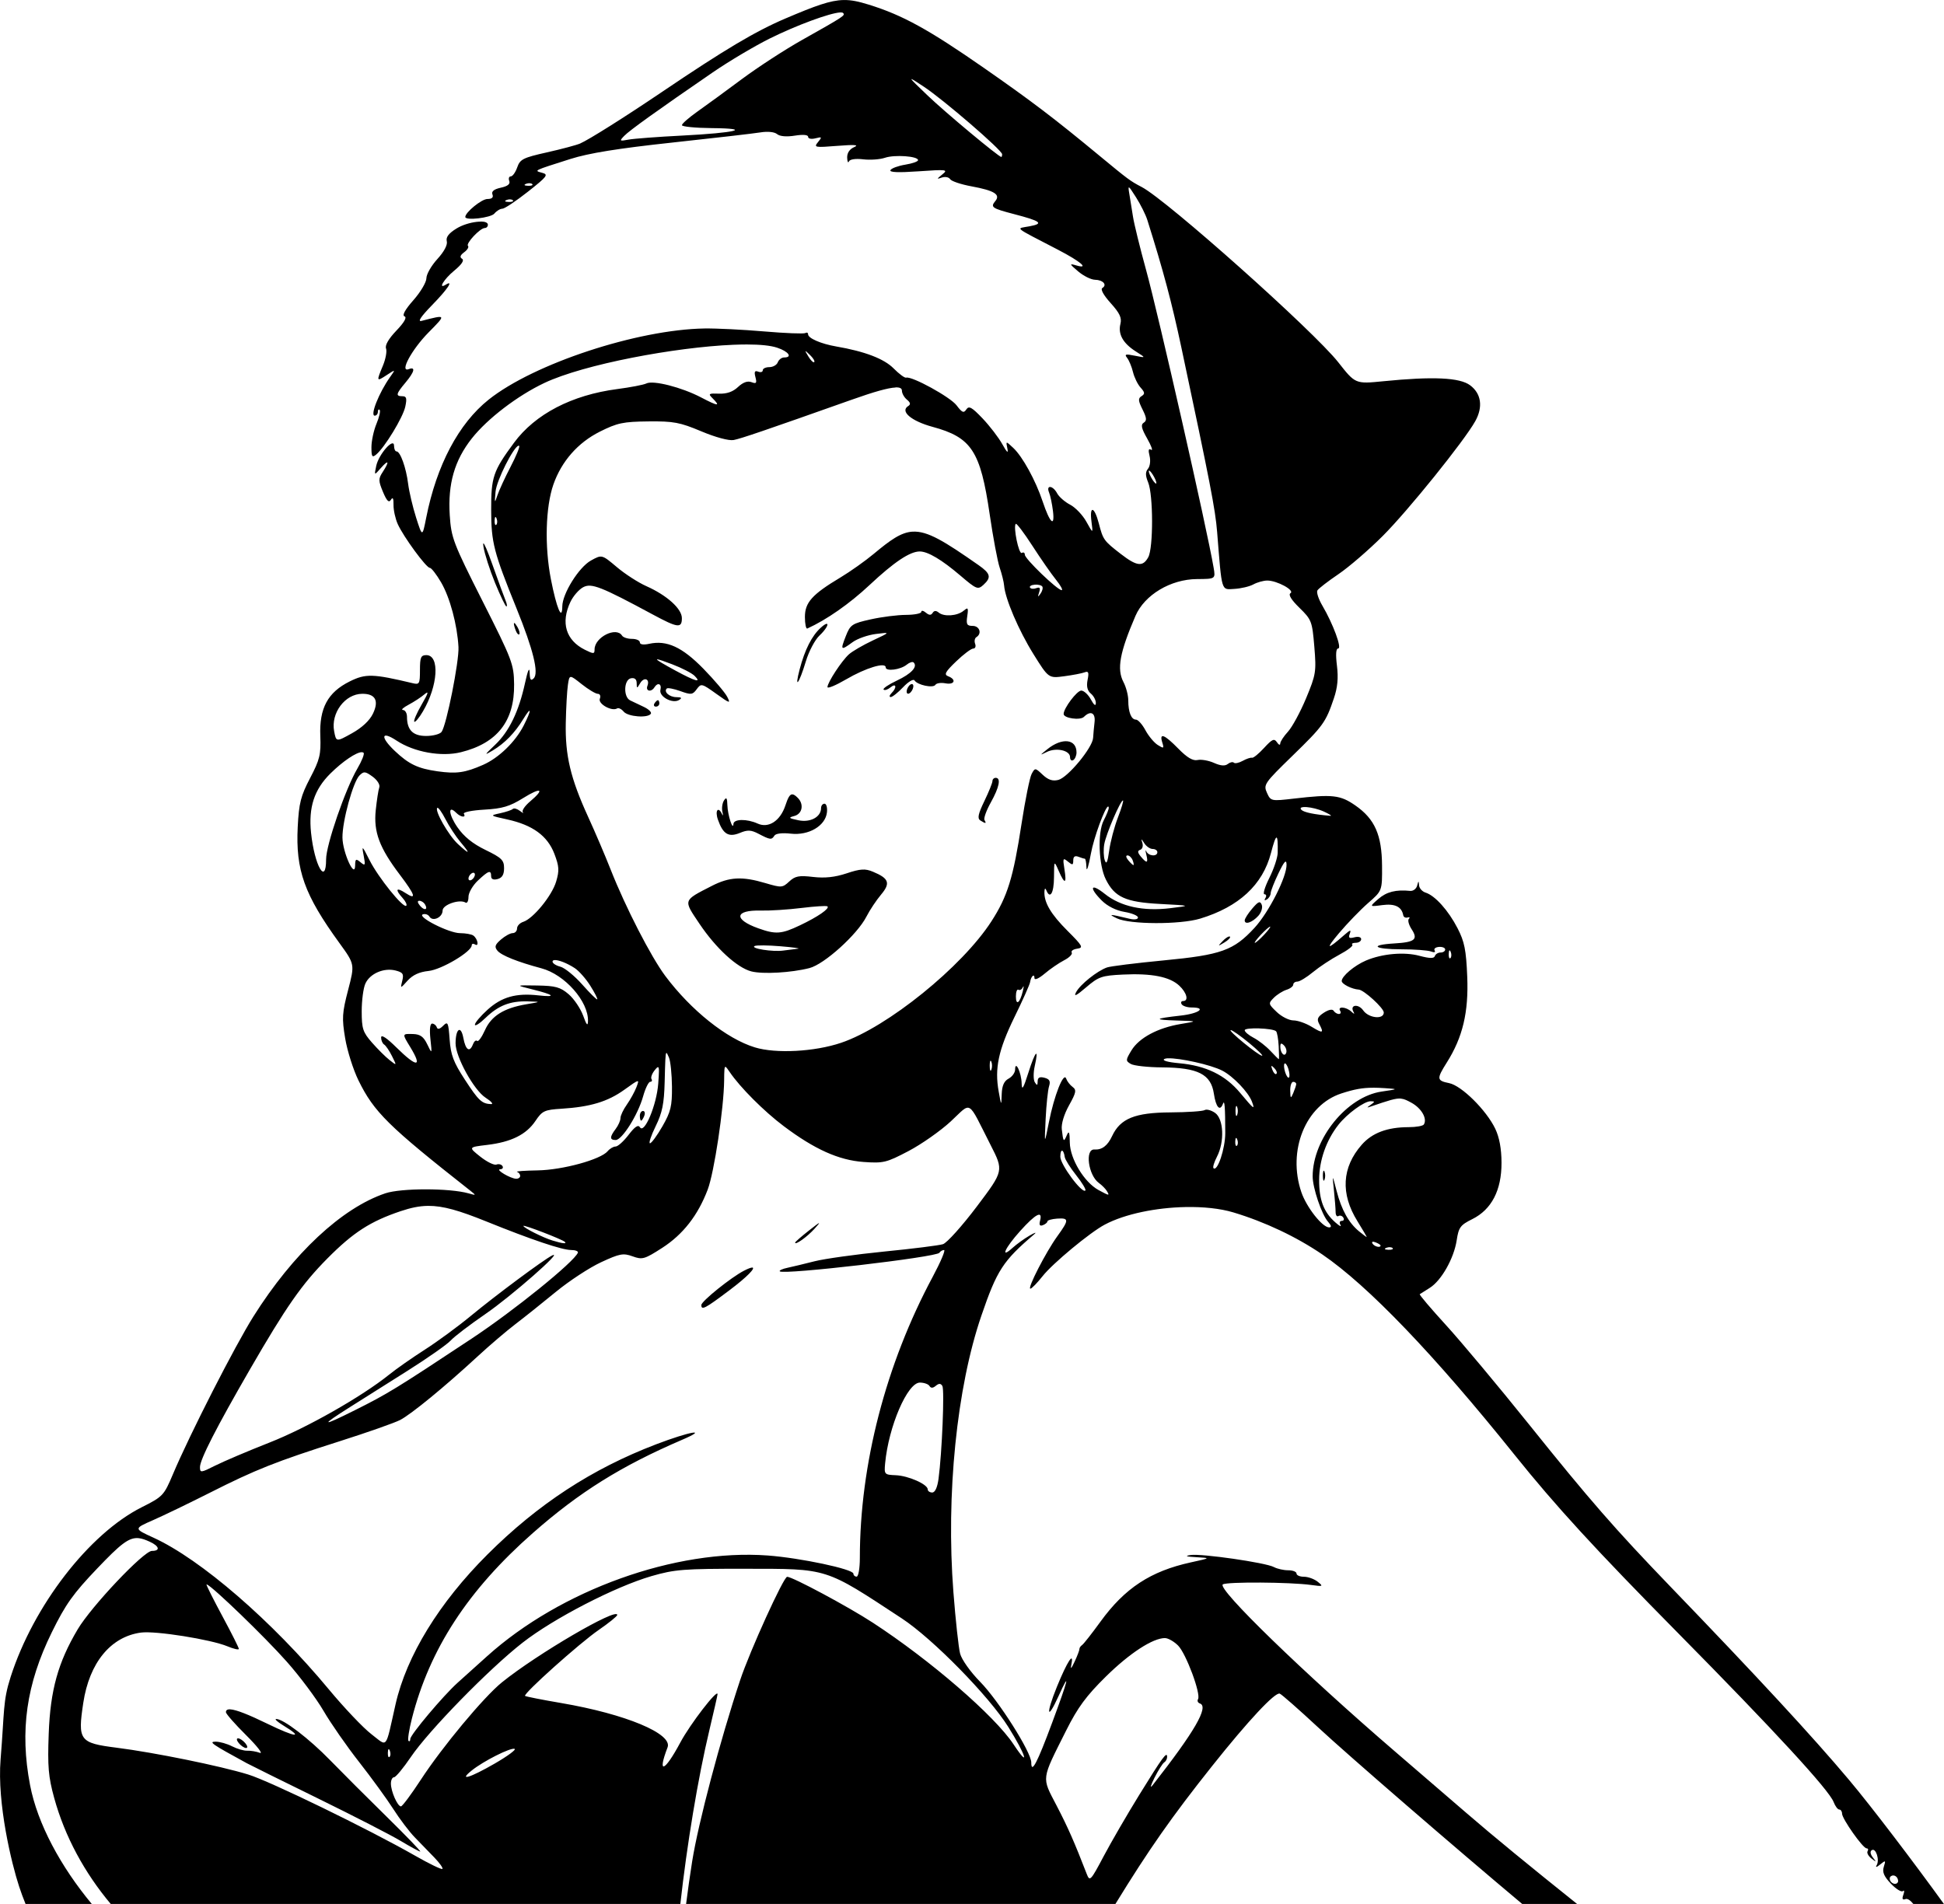 <?xml version="1.0" encoding="UTF-8" standalone="no"?>
<!-- Created with Inkscape (http://www.inkscape.org/) -->

<svg
   width="51.385mm"
   height="50.336mm"
   viewBox="0 0 51.385 50.336"
   version="1.1"
   id="svg21442"
   xml:space="preserve"
   inkscape:version="1.2 (dc2aedaf03, 2022-05-15)"
   sodipodi:docname="Christmas pin-up.svg"
   xmlns:inkscape="http://www.inkscape.org/namespaces/inkscape"
   xmlns:sodipodi="http://sodipodi.sourceforge.net/DTD/sodipodi-0.dtd"
   xmlns="http://www.w3.org/2000/svg"
   xmlns:svg="http://www.w3.org/2000/svg"
   xmlns:rdf="http://www.w3.org/1999/02/22-rdf-syntax-ns#"
   xmlns:cc="http://creativecommons.org/ns#"
   xmlns:dc="http://purl.org/dc/elements/1.1/"><title
     id="title21492">Christmas pin-up</title><sodipodi:namedview
     id="namedview21444"
     pagecolor="#ffffff"
     bordercolor="#666666"
     borderopacity="1.0"
     inkscape:showpageshadow="2"
     inkscape:pageopacity="0.0"
     inkscape:pagecheckerboard="0"
     inkscape:deskcolor="#d1d1d1"
     inkscape:document-units="mm"
     showgrid="false"
     inkscape:zoom="0.68336605"
     inkscape:cx="250.23192"
     inkscape:cy="520.219"
     inkscape:window-width="1920"
     inkscape:window-height="991"
     inkscape:window-x="-9"
     inkscape:window-y="-9"
     inkscape:window-maximized="1"
     inkscape:current-layer="layer1" /><defs
     id="defs21439" /><g
     inkscape:label="Lager 1"
     inkscape:groupmode="layer"
     id="layer1"
     transform="translate(18.078,24.329)"><path
       id="path21474"
       style="fill:#000000;stroke-width:0.085"
       d="m 4.217,-24.328 c -0.349,0.007 -0.739,0.149 -1.534,0.488 -0.795,0.339 -1.599,0.817 -3.268,1.945 -0.987,0.667 -1.923,1.257 -2.161,1.361 -0.094,0.041 -0.487,0.146 -0.874,0.233 -0.631,0.141 -0.712,0.182 -0.786,0.396 -0.046,0.131 -0.122,0.239 -0.17,0.239 -0.048,0 -0.066,0.054 -0.041,0.12 0.031,0.082 -0.04,0.139 -0.222,0.179 -0.182,0.04 -0.254,0.098 -0.222,0.179 0.031,0.08 -0.015,0.12 -0.134,0.12 -0.151,0 -0.584,0.352 -0.584,0.475 0,0.102 0.675,0.023 0.769,-0.09 0.059,-0.071 0.153,-0.128 0.211,-0.128 0.057,0 0.361,-0.202 0.674,-0.449 0.515,-0.406 0.551,-0.454 0.377,-0.501 -0.223,-0.06 -0.242,-0.051 0.747,-0.365 0.489,-0.155 1.257,-0.279 2.693,-0.434 1.105,-0.119 2.154,-0.24 2.331,-0.269 0.192,-0.031 0.369,-0.013 0.439,0.045 0.073,0.061 0.25,0.076 0.469,0.041 0.221,-0.035 0.352,-0.023 0.352,0.032 0,0.049 0.085,0.066 0.192,0.039 0.175,-0.045 0.181,-0.036 0.069,0.1 -0.116,0.141 -0.086,0.147 0.513,0.099 0.453,-0.036 0.581,-0.027 0.444,0.033 -0.123,0.054 -0.19,0.155 -0.186,0.279 0.004,0.107 0.025,0.152 0.046,0.1 0.024,-0.057 0.174,-0.08 0.379,-0.056 0.187,0.022 0.445,0.003 0.574,-0.041 0.255,-0.087 0.875,-0.043 0.875,0.063 0,0.036 -0.152,0.089 -0.337,0.119 -0.185,0.03 -0.362,0.094 -0.392,0.143 -0.037,0.061 0.199,0.071 0.743,0.033 0.744,-0.052 0.787,-0.047 0.627,0.082 -0.153,0.124 -0.154,0.132 -0.013,0.083 0.087,-0.03 0.185,-0.011 0.219,0.042 0.033,0.054 0.289,0.14 0.569,0.191 0.601,0.111 0.77,0.216 0.625,0.39 -0.133,0.16 -0.088,0.191 0.494,0.343 0.714,0.186 0.797,0.251 0.414,0.322 -0.367,0.069 -0.462,-0.01 0.749,0.62 0.603,0.313 0.841,0.519 0.481,0.414 -0.186,-0.054 -0.182,-0.041 0.053,0.159 0.141,0.12 0.341,0.219 0.444,0.221 0.213,0.004 0.33,0.135 0.195,0.218 -0.055,0.034 0.033,0.192 0.22,0.399 0.239,0.265 0.298,0.39 0.258,0.55 -0.068,0.27 0.068,0.513 0.406,0.728 0.272,0.173 0.273,0.173 -0.025,0.113 -0.246,-0.05 -0.281,-0.04 -0.204,0.058 0.051,0.065 0.121,0.233 0.155,0.374 0.034,0.141 0.124,0.326 0.201,0.411 0.114,0.126 0.119,0.168 0.025,0.226 -0.094,0.058 -0.09,0.121 0.026,0.352 0.111,0.222 0.118,0.296 0.032,0.35 -0.083,0.053 -0.062,0.15 0.093,0.422 0.11,0.195 0.157,0.327 0.103,0.294 -0.068,-0.042 -0.081,0.007 -0.042,0.162 0.031,0.124 0.013,0.273 -0.041,0.339 -0.072,0.087 -0.071,0.179 0.004,0.362 0.136,0.331 0.138,1.732 0.003,1.977 -0.143,0.261 -0.302,0.242 -0.725,-0.085 -0.453,-0.351 -0.469,-0.374 -0.583,-0.812 -0.117,-0.449 -0.25,-0.478 -0.193,-0.043 0.042,0.321 0.042,0.321 -0.135,0.002 -0.097,-0.175 -0.29,-0.378 -0.429,-0.45 -0.139,-0.072 -0.294,-0.207 -0.344,-0.301 -0.113,-0.211 -0.299,-0.229 -0.213,-0.021 0.034,0.082 0.08,0.304 0.103,0.492 0.053,0.443 -0.081,0.317 -0.273,-0.256 -0.186,-0.558 -0.53,-1.184 -0.777,-1.416 -0.197,-0.185 -0.197,-0.185 -0.155,0.017 0.029,0.141 -0.012,0.105 -0.134,-0.115 -0.097,-0.175 -0.332,-0.481 -0.522,-0.681 -0.283,-0.297 -0.361,-0.341 -0.429,-0.238 -0.068,0.104 -0.112,0.086 -0.258,-0.108 -0.165,-0.219 -1.182,-0.778 -1.334,-0.732 -0.038,0.011 -0.186,-0.098 -0.329,-0.243 -0.252,-0.256 -0.76,-0.451 -1.522,-0.582 -0.399,-0.069 -0.74,-0.217 -0.74,-0.321 0,-0.042 -0.032,-0.057 -0.072,-0.033 -0.039,0.024 -0.53,0.005 -1.09,-0.043 -0.56,-0.048 -1.269,-0.083 -1.574,-0.078 -1.777,0.028 -4.515,0.931 -5.707,1.881 -0.793,0.632 -1.376,1.733 -1.651,3.122 -0.102,0.513 -0.102,0.513 -0.266,0 -0.09,-0.282 -0.185,-0.686 -0.212,-0.898 -0.053,-0.426 -0.207,-0.855 -0.307,-0.855 -0.036,0 -0.065,-0.066 -0.065,-0.148 0,-0.236 -0.406,0.222 -0.471,0.532 -0.054,0.256 -0.054,0.256 0.123,0.055 0.207,-0.236 0.233,-0.177 0.048,0.106 -0.116,0.177 -0.115,0.232 0.007,0.525 0.101,0.241 0.156,0.296 0.21,0.209 0.05,-0.081 0.072,-0.039 0.069,0.135 -0.002,0.139 0.049,0.369 0.113,0.51 0.153,0.337 0.752,1.154 0.846,1.154 0.041,0 0.175,0.172 0.298,0.383 0.234,0.399 0.428,1.123 0.46,1.711 0.02,0.375 -0.318,2.073 -0.447,2.244 -0.044,0.059 -0.228,0.107 -0.409,0.107 -0.348,0 -0.505,-0.158 -0.505,-0.507 0,-0.097 -0.048,-0.178 -0.107,-0.18 -0.059,-0.002 0.009,-0.064 0.15,-0.139 0.141,-0.075 0.33,-0.198 0.419,-0.275 0.123,-0.104 0.104,-0.037 -0.074,0.271 -0.131,0.225 -0.218,0.429 -0.195,0.453 0.023,0.023 0.126,-0.098 0.227,-0.27 0.402,-0.681 0.451,-1.49 0.092,-1.49 -0.144,0 -0.169,0.058 -0.169,0.394 0,0.365 -0.014,0.391 -0.192,0.348 -1.052,-0.251 -1.243,-0.256 -1.664,-0.047 -0.581,0.288 -0.807,0.707 -0.778,1.443 0.019,0.489 -0.013,0.622 -0.269,1.111 -0.248,0.475 -0.296,0.663 -0.328,1.291 -0.058,1.144 0.175,1.795 1.103,3.073 0.406,0.56 0.406,0.56 0.229,1.24 -0.158,0.604 -0.167,0.747 -0.078,1.278 0.055,0.329 0.213,0.829 0.351,1.111 0.411,0.838 0.787,1.209 2.952,2.913 0.166,0.131 0.165,0.133 -0.043,0.074 -0.498,-0.141 -1.783,-0.141 -2.198,-0.001 -1.151,0.388 -2.438,1.59 -3.487,3.256 -0.49,0.779 -1.679,3.108 -2.128,4.171 -0.238,0.563 -0.264,0.591 -0.825,0.873 -1.393,0.701 -2.86,2.601 -3.465,4.487 -0.208,0.648 -0.16,0.888 -0.265,2.177 -0.096,1.173 0.294,2.768 0.489,3.36 0.051,0.154 0.108,0.31 0.172,0.467 h 1.752 c -0.821,-0.986 -1.439,-2.125 -1.634,-3.146 -0.275,-1.435 -0.099,-2.671 0.576,-4.042 0.363,-0.739 0.563,-1.019 1.203,-1.689 0.6,-0.628 0.828,-0.824 1.092,-0.797 0.088,0.009 0.181,0.043 0.292,0.094 0.256,0.117 0.286,0.243 0.057,0.243 -0.214,0 -1.599,1.464 -1.961,2.073 -0.519,0.873 -0.724,1.61 -0.766,2.762 -0.032,0.866 -0.009,1.136 0.144,1.693 0.281,1.024 0.805,1.984 1.499,2.81 h 15.052 c 0.174,-1.561 0.463,-3.324 0.773,-4.621 0.116,-0.486 0.211,-0.904 0.211,-0.93 0,-0.149 -0.724,0.791 -0.983,1.276 -0.417,0.782 -0.618,0.859 -0.338,0.13 0.138,-0.36 -1.111,-0.881 -2.81,-1.171 -0.51,-0.087 -0.94,-0.172 -0.957,-0.189 -0.055,-0.055 1.441,-1.395 1.945,-1.742 0.27,-0.186 0.491,-0.365 0.492,-0.398 0.004,-0.209 -2.121,1.032 -3.049,1.782 -0.479,0.387 -1.577,1.706 -2.143,2.574 -0.253,0.388 -0.49,0.705 -0.526,0.705 -0.09,0 -0.265,-0.397 -0.265,-0.603 0,-0.092 0.037,-0.167 0.082,-0.167 0.045,0 0.245,-0.24 0.444,-0.534 0.472,-0.698 2.066,-2.33 2.953,-3.023 0.821,-0.642 2.448,-1.482 3.409,-1.761 0.613,-0.177 0.851,-0.196 2.474,-0.194 2.214,0.002 2.089,-0.037 4.145,1.314 0.815,0.536 2.302,2.052 2.813,2.869 0.465,0.743 0.581,1.128 0.138,0.459 -0.499,-0.755 -2.205,-2.229 -3.719,-3.216 -0.653,-0.426 -2.124,-1.214 -2.265,-1.214 -0.094,0 -0.984,1.957 -1.242,2.73 -0.526,1.58 -1.107,3.776 -1.269,4.793 -0.059,0.369 -0.113,0.756 -0.161,1.131 H 11.403 c 0.881,-1.437 1.496,-2.316 2.56,-3.653 0.953,-1.198 1.662,-1.957 1.786,-1.912 0.048,0.017 0.504,0.418 1.013,0.891 0.794,0.738 3.635,3.194 5.401,4.674 h 1.451 c -1.25,-1 -2.206,-1.783 -2.934,-2.412 -0.47,-0.406 -1.317,-1.134 -1.881,-1.62 -2.415,-2.077 -4.723,-4.317 -4.554,-4.421 0.117,-0.072 1.778,-0.061 2.331,0.015 0.32,0.044 0.331,0.039 0.176,-0.085 -0.091,-0.073 -0.255,-0.132 -0.363,-0.132 -0.109,0 -0.197,-0.038 -0.197,-0.086 0,-0.047 -0.099,-0.085 -0.219,-0.085 -0.121,0 -0.291,-0.038 -0.378,-0.085 -0.218,-0.117 -1.915,-0.362 -2.203,-0.318 -0.164,0.025 -0.12,0.042 0.15,0.057 0.385,0.021 0.385,0.022 -0.143,0.137 -1.064,0.233 -1.745,0.68 -2.39,1.569 -0.225,0.31 -0.443,0.588 -0.484,0.616 -0.041,0.029 -0.073,0.076 -0.071,0.105 0.002,0.029 -0.054,0.179 -0.126,0.332 -0.091,0.196 -0.117,0.218 -0.087,0.075 0.075,-0.36 -0.113,-0.07 -0.381,0.589 -0.297,0.731 -0.264,0.924 0.042,0.249 0.322,-0.709 0.26,-0.449 -0.171,0.709 -0.395,1.064 -0.55,1.359 -0.55,1.046 0,-0.274 -0.863,-1.635 -1.352,-2.133 C 7.571,19.87 7.342,19.547 7.3,19.388 7.26,19.233 7.18,18.502 7.123,17.763 6.924,15.19 7.211,12.352 7.863,10.452 8.274,9.252 8.435,9.004 9.258,8.303 9.333,8.239 9.279,8.254 9.138,8.336 8.997,8.417 8.795,8.563 8.689,8.659 8.347,8.969 8.484,8.664 8.889,8.214 9.298,7.759 9.487,7.661 9.414,7.942 c -0.03,0.115 -0.008,0.151 0.075,0.119 0.065,-0.025 0.119,-0.07 0.119,-0.1 9.37e-5,-0.03 0.116,-0.063 0.256,-0.073 0.319,-0.022 0.319,0.034 0.005,0.467 C 9.566,8.775 9.067,9.746 9.158,9.74 9.194,9.738 9.338,9.589 9.48,9.41 9.744,9.074 10.734,8.252 11.125,8.046 c 0.535,-0.284 1.361,-0.449 2.135,-0.464 0.464,-0.009 0.91,0.036 1.264,0.142 0.832,0.25 1.667,0.645 2.351,1.112 1.209,0.825 2.959,2.65 5.082,5.298 1.082,1.35 2.14,2.503 4.325,4.716 2.542,2.574 3.986,4.143 4.107,4.461 0.042,0.109 0.109,0.199 0.149,0.199 0.04,0 0.074,0.048 0.074,0.107 6.46e-4,0.138 0.551,0.919 0.648,0.919 0.041,0 0.053,0.034 0.027,0.076 -0.026,0.042 0.02,0.128 0.102,0.192 0.133,0.104 0.137,0.101 0.038,-0.026 -0.068,-0.088 -0.079,-0.162 -0.028,-0.194 0.108,-0.067 0.212,0.258 0.128,0.399 -0.038,0.064 -9.69e-4,0.056 0.092,-0.02 0.145,-0.118 0.152,-0.113 0.097,0.06 -0.045,0.141 0.003,0.253 0.188,0.447 0.136,0.143 0.279,0.231 0.317,0.196 0.038,-0.035 0.044,0.009 0.012,0.096 -0.041,0.113 -0.024,0.146 0.058,0.115 0.054,-0.021 0.135,0.042 0.206,0.13 h 0.808 c -0.803,-1.111 -1.913,-2.573 -2.512,-3.285 -0.959,-1.141 -2.414,-2.715 -4.724,-5.112 C 24.606,16.09 23.936,15.322 22.343,13.335 21.532,12.324 20.542,11.14 20.143,10.703 19.744,10.266 19.432,9.899 19.45,9.886 19.468,9.874 19.587,9.798 19.714,9.719 20.02,9.528 20.353,8.94 20.426,8.462 20.478,8.118 20.523,8.058 20.839,7.901 21.349,7.647 21.613,7.138 21.611,6.411 21.61,6.041 21.554,5.74 21.446,5.513 21.209,5.019 20.554,4.371 20.226,4.306 19.898,4.24 19.892,4.194 20.163,3.764 20.585,3.097 20.743,2.433 20.705,1.494 20.676,0.784 20.632,0.566 20.449,0.211 c -0.243,-0.471 -0.595,-0.863 -0.846,-0.942 -0.089,-0.028 -0.167,-0.116 -0.172,-0.195 -0.009,-0.124 -0.015,-0.123 -0.05,0.01 -0.022,0.085 -0.104,0.147 -0.183,0.14 -0.382,-0.038 -0.624,0.024 -0.843,0.213 -0.24,0.208 -0.24,0.208 0.106,0.162 0.334,-0.044 0.511,0.043 0.553,0.271 0.009,0.047 0.06,0.073 0.114,0.057 0.054,-0.016 0.069,6.4626e-4 0.034,0.036 -0.035,0.035 -0.003,0.158 0.072,0.273 0.178,0.271 0.089,0.345 -0.457,0.377 -0.676,0.04 -0.539,0.155 0.185,0.155 0.349,0 0.701,0.026 0.783,0.057 0.087,0.033 0.128,0.023 0.098,-0.025 -0.028,-0.045 0.023,-0.088 0.114,-0.095 0.091,-0.007 0.165,0.024 0.165,0.068 0,0.044 -0.055,0.08 -0.121,0.08 -0.067,0 -0.135,0.042 -0.152,0.094 -0.022,0.067 -0.137,0.065 -0.407,-0.007 -0.403,-0.109 -0.987,-0.057 -1.414,0.125 -0.305,0.13 -0.641,0.414 -0.641,0.541 0,0.08 0.267,0.215 0.449,0.227 0.138,0.009 0.663,0.489 0.663,0.606 0,0.192 -0.399,0.151 -0.544,-0.056 -0.128,-0.183 -0.362,-0.149 -0.257,0.037 0.038,0.068 0.019,0.066 -0.058,-0.006 -0.137,-0.127 -0.37,-0.144 -0.295,-0.021 0.029,0.047 0.014,0.085 -0.033,0.085 -0.047,0 -0.109,-0.038 -0.138,-0.084 -0.032,-0.052 -0.132,-0.032 -0.26,0.051 -0.165,0.108 -0.19,0.169 -0.124,0.293 0.133,0.249 0.102,0.262 -0.194,0.081 C 16.444,2.725 16.225,2.648 16.11,2.648 15.995,2.648 15.797,2.548 15.67,2.426 15.446,2.212 15.443,2.199 15.592,2.05 c 0.085,-0.085 0.235,-0.18 0.334,-0.211 0.099,-0.031 0.18,-0.093 0.18,-0.137 0,-0.044 0.049,-0.08 0.109,-0.08 0.06,0 0.246,-0.113 0.414,-0.252 0.168,-0.139 0.482,-0.346 0.698,-0.461 0.216,-0.115 0.369,-0.232 0.341,-0.261 -0.029,-0.029 0.012,-0.052 0.09,-0.052 0.078,0 0.143,-0.043 0.143,-0.096 0,-0.055 -0.076,-0.076 -0.178,-0.049 -0.139,0.036 -0.166,0.016 -0.123,-0.095 0.043,-0.112 0.014,-0.106 -0.143,0.032 -0.464,0.407 -0.511,0.391 -0.139,-0.05 0.219,-0.259 0.564,-0.616 0.768,-0.794 0.371,-0.323 0.371,-0.323 0.367,-0.983 -0.005,-0.815 -0.191,-1.238 -0.703,-1.594 -0.4,-0.279 -0.603,-0.302 -1.62,-0.184 -0.611,0.071 -0.618,0.069 -0.719,-0.152 -0.097,-0.214 -0.069,-0.256 0.668,-0.973 0.82,-0.798 0.885,-0.887 1.1,-1.522 0.099,-0.29 0.122,-0.541 0.082,-0.865 -0.037,-0.3 -0.026,-0.456 0.033,-0.456 0.105,0 -0.137,-0.655 -0.417,-1.13 -0.103,-0.175 -0.163,-0.357 -0.132,-0.406 0.03,-0.049 0.28,-0.242 0.556,-0.429 0.276,-0.187 0.803,-0.642 1.172,-1.011 0.669,-0.669 2.156,-2.515 2.444,-3.033 0.21,-0.378 0.159,-0.73 -0.137,-0.95 -0.274,-0.204 -0.98,-0.237 -2.293,-0.106 -0.739,0.073 -0.739,0.074 -1.19,-0.5 -0.647,-0.823 -4.529,-4.286 -5.195,-4.634 -0.308,-0.161 -0.353,-0.195 -1.126,-0.834 -1.187,-0.982 -1.785,-1.437 -3.043,-2.313 -1.467,-1.021 -2.156,-1.4 -3.052,-1.677 -0.259,-0.08 -0.454,-0.125 -0.664,-0.12 z m -0.088,0.328 c 0.039,-0.002 0.065,0.002 0.076,0.013 0.066,0.066 0.039,0.083 -1.09,0.719 -0.449,0.253 -1.163,0.717 -1.586,1.032 -0.423,0.315 -0.952,0.701 -1.176,0.859 -0.223,0.158 -0.406,0.318 -0.406,0.357 0,0.039 0.356,0.074 0.791,0.078 1.103,0.01 0.64,0.125 -0.795,0.198 -0.632,0.032 -1.265,0.08 -1.406,0.106 -0.24,0.045 -0.247,0.038 -0.116,-0.098 0.14,-0.146 0.888,-0.682 2.339,-1.678 0.423,-0.291 1.1,-0.693 1.503,-0.894 0.713,-0.355 1.597,-0.678 1.867,-0.692 z m 1.886,1.762 c 0.002,-5.81e-4 0.006,3.88e-4 0.012,0.003 0.036,0.015 0.14,0.083 0.307,0.193 0.518,0.34 2.077,1.684 2.077,1.791 0,0.04 -0.01,0.072 -0.021,0.072 -0.072,-0.003 -1.482,-1.178 -1.945,-1.622 -0.278,-0.266 -0.417,-0.4 -0.431,-0.43 -0.002,-0.004 -0.001,-0.006 6.786e-4,-0.006 z m -10.093,2.753 c 0.03,0.001 0.055,0.009 0.069,0.023 0.028,0.028 -0.022,0.049 -0.112,0.045 -0.1,-0.004 -0.12,-0.024 -0.052,-0.052 0.031,-0.012 0.065,-0.018 0.094,-0.017 z m 15.847,0.113 c 0.022,0.011 0.076,0.095 0.182,0.261 0.119,0.188 0.254,0.457 0.298,0.598 0.425,1.348 0.645,2.174 0.901,3.377 0.761,3.579 0.896,4.274 0.944,4.873 0.129,1.612 0.102,1.523 0.456,1.503 0.174,-0.01 0.4,-0.063 0.502,-0.119 0.103,-0.056 0.268,-0.102 0.368,-0.102 0.257,0 0.733,0.259 0.613,0.334 -0.063,0.039 0.02,0.175 0.237,0.387 0.32,0.313 0.337,0.356 0.393,1.027 0.055,0.662 0.043,0.737 -0.218,1.365 -0.152,0.365 -0.368,0.762 -0.479,0.883 -0.111,0.12 -0.203,0.261 -0.204,0.313 -7.11e-4,0.052 -0.04,0.037 -0.087,-0.034 -0.072,-0.108 -0.126,-0.083 -0.34,0.15 -0.14,0.153 -0.283,0.27 -0.319,0.26 -0.036,-0.01 -0.147,0.027 -0.246,0.082 -0.1,0.055 -0.204,0.077 -0.233,0.049 -0.029,-0.029 -0.101,-0.013 -0.161,0.034 -0.074,0.059 -0.19,0.049 -0.365,-0.029 -0.141,-0.063 -0.336,-0.097 -0.434,-0.076 -0.124,0.027 -0.276,-0.063 -0.509,-0.301 -0.368,-0.376 -0.508,-0.431 -0.424,-0.163 0.051,0.16 0.039,0.166 -0.119,0.067 -0.096,-0.06 -0.243,-0.236 -0.326,-0.39 -0.083,-0.155 -0.196,-0.281 -0.251,-0.281 -0.124,0 -0.203,-0.198 -0.203,-0.51 0,-0.132 -0.057,-0.35 -0.128,-0.485 -0.178,-0.342 -0.098,-0.78 0.318,-1.747 0.24,-0.556 0.929,-0.969 1.626,-0.974 0.491,-0.003 0.491,-0.003 0.44,-0.302 -0.175,-1.027 -1.457,-6.679 -1.784,-7.866 -0.162,-0.588 -0.318,-1.223 -0.347,-1.411 -0.029,-0.188 -0.072,-0.457 -0.096,-0.598 -0.021,-0.125 -0.03,-0.186 -0.008,-0.175 z m -16.36,0.314 c 0.03,0.001 0.055,0.009 0.069,0.023 0.028,0.028 -0.022,0.049 -0.112,0.045 -0.1,-0.004 -0.12,-0.024 -0.052,-0.052 0.031,-0.012 0.065,-0.018 0.094,-0.017 z m -0.774,0.588 c -0.036,-5.36e-4 -0.076,0.002 -0.119,0.007 -0.17,0.02 -0.377,0.082 -0.529,0.176 -0.204,0.126 -0.283,0.229 -0.255,0.336 0.025,0.095 -0.071,0.275 -0.249,0.47 -0.159,0.174 -0.29,0.402 -0.29,0.507 0,0.105 -0.154,0.366 -0.343,0.58 -0.223,0.253 -0.305,0.403 -0.235,0.429 0.069,0.025 -0.007,0.159 -0.216,0.377 -0.204,0.213 -0.305,0.387 -0.273,0.471 0.028,0.073 -0.009,0.277 -0.082,0.453 -0.176,0.421 -0.173,0.43 0.101,0.25 0.235,-0.154 0.235,-0.154 0.087,0.054 -0.293,0.414 -0.534,1.02 -0.405,1.02 0.046,0 0.083,-0.045 0.083,-0.1 0,-0.055 0.021,-0.078 0.048,-0.052 0.026,0.026 -0.012,0.191 -0.085,0.367 -0.073,0.175 -0.133,0.454 -0.133,0.618 0,0.253 0.019,0.283 0.125,0.195 0.225,-0.187 0.707,-0.979 0.769,-1.264 0.048,-0.222 0.033,-0.278 -0.075,-0.278 -0.184,0 -0.171,-0.061 0.079,-0.358 0.239,-0.284 0.276,-0.43 0.09,-0.359 -0.257,0.099 0.076,-0.518 0.524,-0.972 0.47,-0.476 0.472,-0.473 -0.187,-0.303 -0.113,0.029 -0.02,-0.111 0.278,-0.417 0.408,-0.419 0.58,-0.675 0.363,-0.541 -0.219,0.136 -0.052,-0.144 0.221,-0.369 0.199,-0.164 0.272,-0.274 0.209,-0.314 -0.068,-0.042 -0.051,-0.095 0.056,-0.174 0.085,-0.062 0.13,-0.138 0.1,-0.168 -0.063,-0.063 0.321,-0.472 0.444,-0.472 0.045,0 0.082,-0.038 0.082,-0.086 0,-0.057 -0.074,-0.084 -0.183,-0.086 z m 7.036,3.248 c 0.343,5.88e-4 0.619,0.027 0.793,0.085 0.301,0.099 0.415,0.258 0.185,0.258 -0.066,0 -0.141,0.058 -0.168,0.128 -0.027,0.071 -0.127,0.128 -0.223,0.128 -0.096,0 -0.174,0.037 -0.174,0.083 0,0.046 -0.055,0.062 -0.122,0.036 -0.091,-0.035 -0.109,0.002 -0.072,0.145 0.042,0.159 0.024,0.182 -0.105,0.133 -0.103,-0.039 -0.223,0.004 -0.355,0.128 -0.135,0.127 -0.297,0.184 -0.503,0.176 -0.274,-0.01 -0.291,0.002 -0.172,0.12 0.222,0.222 0.151,0.217 -0.303,-0.021 -0.513,-0.268 -1.266,-0.46 -1.446,-0.368 -0.07,0.035 -0.416,0.102 -0.769,0.148 -1.2,0.157 -2.168,0.66 -2.729,1.42 -0.552,0.748 -0.605,0.905 -0.603,1.779 0.002,0.861 0.066,1.108 0.671,2.601 0.442,1.09 0.593,1.707 0.454,1.847 -0.077,0.077 -0.102,0.042 -0.108,-0.152 -0.004,-0.161 -0.049,-0.06 -0.122,0.276 -0.164,0.752 -0.419,1.281 -0.79,1.633 -0.291,0.276 -0.297,0.291 -0.065,0.151 0.321,-0.193 0.585,-0.464 0.809,-0.831 0.22,-0.361 0.226,-0.252 0.01,0.172 -0.221,0.433 -0.66,0.858 -1.076,1.04 -0.474,0.208 -0.702,0.24 -1.203,0.169 -0.517,-0.073 -0.756,-0.187 -1.127,-0.538 -0.392,-0.371 -0.363,-0.545 0.046,-0.274 0.462,0.306 1.184,0.436 1.703,0.307 0.958,-0.237 1.417,-0.824 1.404,-1.795 -0.007,-0.535 -0.048,-0.642 -0.834,-2.199 -0.779,-1.543 -0.828,-1.673 -0.867,-2.272 -0.053,-0.828 0.126,-1.45 0.584,-2.03 0.413,-0.523 1.211,-1.132 1.918,-1.466 1.049,-0.495 3.461,-0.945 4.993,-1.009 0.128,-0.005 0.249,-0.008 0.364,-0.008 z m 1.544,0.177 c 0.005,-0.005 0.043,0.029 0.116,0.1 0.085,0.081 0.136,0.166 0.113,0.189 -0.022,0.022 -0.092,-0.044 -0.154,-0.148 -0.054,-0.09 -0.081,-0.135 -0.075,-0.141 z m 2.376,0.958 c 0.117,-0.005 0.171,0.024 0.171,0.086 0,0.07 0.059,0.177 0.132,0.237 0.095,0.078 0.104,0.127 0.034,0.17 -0.223,0.138 0.08,0.396 0.642,0.549 1.032,0.279 1.267,0.638 1.511,2.306 0.09,0.615 0.209,1.253 0.266,1.418 0.056,0.165 0.109,0.376 0.116,0.47 0.028,0.352 0.385,1.186 0.773,1.81 0.402,0.645 0.402,0.645 0.816,0.59 0.228,-0.03 0.471,-0.077 0.541,-0.104 0.1,-0.039 0.117,0.003 0.077,0.2 -0.034,0.171 -0.007,0.284 0.086,0.362 0.075,0.062 0.134,0.175 0.132,0.252 -0.002,0.089 -0.05,0.054 -0.131,-0.096 -0.07,-0.129 -0.185,-0.235 -0.254,-0.235 -0.114,0 -0.465,0.465 -0.466,0.618 -5.82e-4,0.113 0.437,0.176 0.536,0.077 0.175,-0.175 0.31,-0.108 0.281,0.139 -0.015,0.129 -0.032,0.317 -0.038,0.416 -0.014,0.258 -0.668,1.049 -0.92,1.112 -0.151,0.038 -0.268,-0.001 -0.413,-0.137 -0.199,-0.187 -0.203,-0.187 -0.292,-0.021 -0.05,0.093 -0.169,0.683 -0.266,1.312 C 8.705,-1.121 8.554,-0.632 8.128,0.028 7.353,1.231 5.374,2.83 4.154,3.24 3.452,3.477 2.431,3.531 1.875,3.361 1.129,3.133 0.19,2.384 -0.491,1.475 -0.871,0.967 -1.544,-0.343 -1.936,-1.338 -2.082,-1.709 -2.351,-2.339 -2.534,-2.738 c -0.463,-1.013 -0.607,-1.617 -0.589,-2.479 0.008,-0.4 0.033,-0.852 0.056,-1.004 0.041,-0.278 0.041,-0.278 0.364,-0.021 0.178,0.141 0.37,0.256 0.427,0.256 0.058,0 0.082,0.058 0.053,0.131 -0.052,0.135 0.318,0.341 0.457,0.255 0.038,-0.023 0.116,0.015 0.174,0.085 0.113,0.136 0.643,0.176 0.718,0.055 0.025,-0.04 -0.059,-0.121 -0.187,-0.181 -0.128,-0.06 -0.29,-0.137 -0.361,-0.172 -0.184,-0.091 -0.167,-0.548 0.021,-0.584 0.098,-0.019 0.151,0.025 0.152,0.127 0.002,0.148 0.007,0.148 0.091,0.005 0.102,-0.176 0.265,-0.118 0.193,0.069 -0.054,0.14 0.101,0.174 0.184,0.04 0.087,-0.142 0.2,-0.096 0.16,0.064 -0.045,0.18 0.321,0.378 0.495,0.268 0.083,-0.053 0.063,-0.073 -0.073,-0.074 -0.185,-0.001 -0.342,-0.142 -0.255,-0.228 0.025,-0.025 0.186,0.006 0.359,0.068 0.285,0.103 0.324,0.098 0.433,-0.05 0.115,-0.158 0.133,-0.154 0.515,0.12 0.364,0.261 0.387,0.267 0.29,0.079 -0.058,-0.112 -0.341,-0.446 -0.629,-0.741 -0.559,-0.572 -0.967,-0.76 -1.43,-0.659 -0.155,0.034 -0.249,0.02 -0.249,-0.038 0,-0.051 -0.094,-0.092 -0.209,-0.092 -0.115,0 -0.232,-0.038 -0.261,-0.085 -0.152,-0.247 -0.727,0.041 -0.727,0.364 0,0.123 -0.025,0.124 -0.256,0.009 -0.503,-0.251 -0.643,-0.715 -0.382,-1.266 0.073,-0.153 0.224,-0.327 0.336,-0.387 0.218,-0.117 0.47,-0.018 1.841,0.721 0.66,0.356 0.769,0.37 0.769,0.097 0,-0.249 -0.396,-0.605 -0.94,-0.847 -0.212,-0.094 -0.563,-0.32 -0.78,-0.504 -0.395,-0.333 -0.395,-0.333 -0.684,-0.173 -0.318,0.176 -0.754,0.874 -0.757,1.212 -0.004,0.402 -0.152,0.047 -0.302,-0.721 -0.169,-0.869 -0.141,-1.907 0.067,-2.502 0.215,-0.613 0.648,-1.106 1.227,-1.396 0.461,-0.231 0.615,-0.264 1.282,-0.271 0.669,-0.007 0.834,0.024 1.4,0.262 0.378,0.159 0.729,0.253 0.855,0.23 0.191,-0.036 0.836,-0.256 3.125,-1.067 0.586,-0.208 0.955,-0.312 1.15,-0.321 z m -9.966,1.542 c 0.009,-0.002 0.016,-9.05e-4 0.021,0.005 0.021,0.021 -0.082,0.271 -0.23,0.555 -0.148,0.284 -0.304,0.624 -0.348,0.756 -0.071,0.214 -0.076,0.203 -0.047,-0.105 0.028,-0.299 0.474,-1.176 0.604,-1.211 z m 16.671,0.658 c 0.024,0 0.084,0.077 0.134,0.171 0.05,0.094 0.072,0.171 0.049,0.171 -0.024,0 -0.084,-0.077 -0.134,-0.171 -0.05,-0.094 -0.072,-0.171 -0.049,-0.171 z m -17.283,1.229 c 0.009,-0.009 0.021,0.003 0.035,0.037 0.025,0.062 0.022,0.135 -0.007,0.164 -0.028,0.028 -0.049,-0.022 -0.045,-0.112 0.002,-0.05 0.008,-0.08 0.017,-0.089 z m 13.759,0.178 c 0.021,-0.021 0.219,0.24 0.439,0.581 0.22,0.341 0.501,0.745 0.624,0.897 0.123,0.153 0.19,0.276 0.149,0.275 -0.117,-0.005 -0.973,-0.829 -0.973,-0.937 0,-0.053 -0.036,-0.074 -0.08,-0.047 -0.079,0.049 -0.233,-0.696 -0.159,-0.77 z m -2.726,0.206 c -0.309,0.018 -0.589,0.221 -1.028,0.587 -0.225,0.188 -0.622,0.469 -0.88,0.624 -0.75,0.449 -0.94,0.661 -0.94,1.046 0,0.183 0.029,0.32 0.064,0.304 0.506,-0.229 1.118,-0.656 1.645,-1.15 0.649,-0.608 1.067,-0.887 1.326,-0.887 0.215,0 0.581,0.217 1.073,0.637 0.427,0.364 0.463,0.379 0.61,0.247 C 8.131,-9.063 8.107,-9.165 7.79,-9.387 6.89,-10.016 6.442,-10.297 6.044,-10.273 Z m -11.347,0.312 c -0.007,0.004 -0.006,0.032 0.002,0.084 0.029,0.188 0.168,0.621 0.308,0.962 0.14,0.341 0.274,0.62 0.298,0.62 0.024,0 0.016,-0.067 -0.019,-0.15 -0.034,-0.082 -0.193,-0.515 -0.352,-0.962 -0.132,-0.371 -0.217,-0.567 -0.237,-0.554 z m 14.573,1.09 c 0.09,-0.007 0.181,0.016 0.202,0.051 0.021,0.035 -7.432e-4,0.119 -0.049,0.187 -0.07,0.099 -0.078,0.092 -0.036,-0.035 0.038,-0.117 0.018,-0.146 -0.075,-0.111 -0.07,0.027 -0.144,0.02 -0.166,-0.015 -0.022,-0.035 0.034,-0.07 0.124,-0.076 z m -1.779,0.633 c -0.007,-0.004 -0.017,-0.002 -0.03,0.005 -0.017,0.009 -0.04,0.027 -0.07,0.051 -0.165,0.139 -0.518,0.165 -0.658,0.049 -0.07,-0.058 -0.122,-0.055 -0.161,0.008 -0.042,0.067 -0.092,0.066 -0.179,-0.006 -0.066,-0.055 -0.121,-0.065 -0.121,-0.021 0,0.043 -0.183,0.079 -0.406,0.08 -0.223,4.524e-4 -0.644,0.054 -0.934,0.119 -0.493,0.11 -0.536,0.139 -0.656,0.444 -0.147,0.375 -0.133,0.387 0.182,0.157 0.127,-0.093 0.405,-0.19 0.616,-0.216 0.385,-0.048 0.385,-0.048 -0.082,0.171 -0.257,0.121 -0.541,0.286 -0.631,0.366 -0.192,0.171 -0.569,0.747 -0.569,0.868 0,0.046 0.221,-0.046 0.492,-0.204 0.517,-0.303 1.047,-0.464 1.047,-0.318 0,0.115 0.392,0.064 0.556,-0.071 0.073,-0.06 0.155,-0.086 0.183,-0.058 0.112,0.112 -0.06,0.298 -0.442,0.478 -0.221,0.104 -0.379,0.211 -0.352,0.239 0.028,0.028 0.109,0.001 0.181,-0.058 0.154,-0.127 0.177,0.003 0.028,0.152 -0.056,0.056 -0.066,0.103 -0.021,0.103 0.045,0 0.193,-0.118 0.329,-0.262 0.136,-0.144 0.271,-0.224 0.3,-0.178 0.076,0.123 0.494,0.211 0.552,0.117 0.028,-0.045 0.147,-0.062 0.266,-0.04 0.24,0.046 0.297,-0.1 0.073,-0.186 -0.117,-0.045 -0.081,-0.114 0.21,-0.394 0.194,-0.187 0.397,-0.339 0.451,-0.339 0.054,0 0.076,-0.057 0.05,-0.126 -0.026,-0.069 -0.011,-0.148 0.034,-0.176 0.152,-0.094 0.084,-0.297 -0.099,-0.297 -0.152,0 -0.175,-0.041 -0.143,-0.256 0.019,-0.127 0.023,-0.188 0.002,-0.199 z m -11.974,0.381 c -0.005,-0.001 -0.008,2.397e-4 -0.011,0.005 -0.008,0.019 0.006,0.087 0.047,0.194 0.029,0.076 0.071,0.121 0.093,0.099 0.022,-0.022 -8.725e-4,-0.11 -0.051,-0.196 -0.038,-0.065 -0.065,-0.098 -0.079,-0.102 z m 8.246,0.022 c -0.028,0.006 -0.077,0.037 -0.149,0.103 -0.234,0.212 -0.419,0.576 -0.556,1.095 -0.147,0.559 -0.018,0.392 0.164,-0.211 0.079,-0.262 0.24,-0.567 0.358,-0.677 0.161,-0.152 0.235,-0.285 0.204,-0.307 -0.005,-0.003 -0.011,-0.004 -0.021,-0.002 z m -4.458,0.939 c 0.045,0.006 0.172,0.05 0.38,0.129 0.256,0.097 0.524,0.235 0.595,0.307 0.194,0.194 0.023,0.147 -0.503,-0.138 -0.313,-0.17 -0.475,-0.265 -0.49,-0.291 -0.004,-0.006 0.002,-0.009 0.017,-0.007 z m 6.718,0.652 c -0.041,0 -0.096,0.058 -0.123,0.128 -0.027,0.071 -0.016,0.128 0.024,0.128 0.041,0 0.096,-0.058 0.123,-0.128 0.027,-0.071 0.016,-0.128 -0.024,-0.128 z m -14.53,0.258 c 0.349,-0.003 0.449,0.181 0.286,0.523 -0.087,0.183 -0.289,0.372 -0.555,0.52 -0.418,0.233 -0.418,0.233 -0.472,-0.055 -0.09,-0.48 0.288,-0.985 0.742,-0.988 z m 7.817,0.169 c -0.021,0 -0.061,0.038 -0.091,0.085 -0.029,0.047 -0.012,0.085 0.038,0.085 0.05,0 0.091,-0.038 0.091,-0.085 0,-0.047 -0.017,-0.085 -0.038,-0.085 z M 10.138,-4.731 c -0.144,-0.016 -0.337,0.052 -0.532,0.209 -0.207,0.166 -0.207,0.168 -0.012,0.072 0.248,-0.122 0.612,-0.041 0.612,0.137 0,0.072 0.038,0.108 0.085,0.079 0.047,-0.029 0.086,-0.12 0.086,-0.202 0,-0.179 -0.095,-0.279 -0.239,-0.295 z m -18.652,0.288 c 0.02,3.231e-4 0.036,0.006 0.047,0.016 0.028,0.028 -0.047,0.217 -0.167,0.421 -0.316,0.54 -0.824,2.015 -0.824,2.394 0,0.707 -0.307,0.167 -0.398,-0.699 -0.07,-0.673 0.083,-1.144 0.511,-1.568 0.33,-0.327 0.689,-0.566 0.831,-0.564 z m 0.081,0.535 c 0.048,0.004 0.107,0.041 0.205,0.112 0.122,0.089 0.2,0.214 0.176,0.281 -0.024,0.067 -0.066,0.339 -0.094,0.605 -0.06,0.576 0.096,0.994 0.641,1.712 0.406,0.536 0.448,0.677 0.142,0.476 -0.245,-0.16 -0.28,-0.095 -0.072,0.135 0.078,0.086 0.121,0.178 0.096,0.203 -0.077,0.077 -0.738,-0.744 -0.969,-1.201 -0.198,-0.393 -0.211,-0.404 -0.158,-0.13 0.051,0.268 0.043,0.286 -0.082,0.182 -0.122,-0.101 -0.14,-0.091 -0.143,0.087 -0.006,0.366 -0.331,-0.35 -0.335,-0.74 -0.005,-0.435 0.28,-1.472 0.45,-1.642 0.057,-0.057 0.096,-0.085 0.144,-0.081 z m 16.673,0.143 c -0.047,0 -0.085,0.039 -0.085,0.086 0,0.047 -0.096,0.285 -0.214,0.529 -0.164,0.339 -0.189,0.459 -0.107,0.511 0.141,0.09 0.17,0.087 0.111,-0.009 -0.027,-0.044 0.048,-0.253 0.166,-0.465 0.225,-0.403 0.275,-0.652 0.13,-0.652 z m -12.07,0.342 c 0.037,0.017 -0.037,0.114 -0.236,0.282 -0.138,0.117 -0.225,0.244 -0.192,0.283 0.033,0.039 -0.002,0.024 -0.077,-0.033 -0.075,-0.057 -0.159,-0.08 -0.188,-0.051 -0.029,0.029 -0.179,0.079 -0.334,0.113 -0.278,0.06 -0.276,0.062 0.188,0.164 0.672,0.148 1.062,0.433 1.244,0.907 0.127,0.333 0.134,0.444 0.047,0.737 -0.112,0.375 -0.607,0.979 -0.869,1.063 -0.09,0.029 -0.164,0.107 -0.164,0.175 0,0.067 -0.052,0.123 -0.115,0.123 -0.063,0 -0.203,0.076 -0.311,0.17 -0.158,0.137 -0.176,0.193 -0.092,0.295 0.105,0.126 0.532,0.297 1.161,0.465 0.62,0.165 1.248,0.877 1.232,1.397 -0.004,0.143 -0.039,0.104 -0.128,-0.146 C -2.734,2.332 -2.905,2.078 -3.047,1.956 -3.267,1.768 -3.393,1.733 -3.881,1.725 c -0.575,-0.009 -0.575,-0.009 -0.124,0.103 0.578,0.143 0.647,0.213 0.157,0.158 -0.587,-0.066 -0.968,0.041 -1.34,0.377 -0.185,0.167 -0.337,0.346 -0.337,0.397 0,0.051 0.125,-0.028 0.278,-0.176 0.343,-0.331 0.652,-0.452 1.117,-0.439 0.358,0.01 0.358,0.01 -0.035,0.076 -0.596,0.101 -0.926,0.308 -1.096,0.688 -0.083,0.185 -0.175,0.311 -0.205,0.281 -0.03,-0.03 -0.079,0.009 -0.109,0.086 -0.088,0.23 -0.195,0.161 -0.256,-0.167 -0.064,-0.342 -0.203,-0.245 -0.205,0.144 -0.002,0.356 0.486,1.241 0.793,1.438 0.151,0.097 0.216,0.173 0.146,0.17 -0.245,-0.01 -0.33,-0.09 -0.694,-0.648 -0.3,-0.46 -0.372,-0.651 -0.402,-1.06 -0.033,-0.456 -0.048,-0.487 -0.172,-0.363 -0.09,0.09 -0.147,0.103 -0.168,0.039 -0.018,-0.053 -0.073,-0.097 -0.122,-0.097 -0.056,0 -0.073,0.152 -0.046,0.406 0.044,0.406 0.044,0.406 -0.084,0.141 C -6.881,3.078 -6.971,3.014 -7.159,3.008 -7.453,3 -7.452,2.996 -7.235,3.351 -6.902,3.897 -7.054,3.901 -7.601,3.362 -7.86,3.106 -8.004,3.013 -8.004,3.1 c 0,0.075 0.036,0.158 0.08,0.186 0.044,0.027 0.138,0.165 0.208,0.306 0.128,0.257 0.128,0.257 -0.064,0.105 C -7.886,3.614 -8.095,3.406 -8.245,3.235 -8.487,2.959 -8.517,2.867 -8.517,2.405 c 0,-0.285 0.043,-0.614 0.097,-0.731 0.12,-0.264 0.486,-0.423 0.795,-0.346 0.197,0.05 0.225,0.091 0.18,0.271 -0.053,0.212 -0.053,0.212 0.143,-0.005 0.133,-0.147 0.311,-0.229 0.55,-0.253 0.343,-0.035 1.143,-0.51 1.143,-0.679 0,-0.042 0.039,-0.052 0.088,-0.022 0.112,0.069 0.07,-0.151 -0.045,-0.235 -0.047,-0.035 -0.206,-0.063 -0.353,-0.064 -0.295,-0.001 -1.155,-0.439 -0.979,-0.498 0.061,-0.02 0.139,0.007 0.172,0.062 0.087,0.14 0.347,0.019 0.347,-0.162 0,-0.154 0.448,-0.308 0.607,-0.21 0.042,0.026 0.077,-0.042 0.077,-0.15 0,-0.109 0.112,-0.303 0.249,-0.432 0.281,-0.265 0.35,-0.288 0.35,-0.115 0,0.078 0.06,0.105 0.171,0.075 0.12,-0.032 0.171,-0.117 0.171,-0.288 0,-0.212 -0.064,-0.274 -0.492,-0.482 -0.338,-0.164 -0.57,-0.352 -0.742,-0.601 -0.234,-0.339 -0.255,-0.605 -0.03,-0.38 0.118,0.118 0.27,0.137 0.201,0.025 -0.026,-0.042 0.218,-0.091 0.541,-0.109 0.477,-0.027 0.67,-0.085 1.025,-0.305 0.239,-0.149 0.386,-0.211 0.422,-0.193 z m 6.693,0.095 c -0.066,-2.452e-4 -0.114,0.09 -0.181,0.293 -0.135,0.408 -0.445,0.611 -0.733,0.479 -0.284,-0.129 -0.632,-0.124 -0.64,0.009 -0.011,0.2 -0.153,-0.234 -0.16,-0.492 -0.006,-0.197 -0.026,-0.227 -0.09,-0.128 -0.045,0.071 -0.064,0.205 -0.042,0.299 0.022,0.094 0.018,0.123 -0.009,0.064 -0.101,-0.22 -0.194,-0.097 -0.109,0.145 0.134,0.384 0.282,0.473 0.581,0.35 0.204,-0.085 0.295,-0.08 0.492,0.023 0.307,0.161 0.347,0.166 0.419,0.05 0.036,-0.058 0.206,-0.079 0.435,-0.053 0.473,0.053 0.912,-0.205 0.954,-0.56 0.015,-0.128 -0.014,-0.232 -0.064,-0.232 -0.05,0 -0.091,0.052 -0.091,0.115 0,0.236 -0.283,0.389 -0.598,0.323 -0.262,-0.055 -0.275,-0.069 -0.107,-0.114 0.21,-0.056 0.258,-0.31 0.09,-0.478 -0.06,-0.06 -0.106,-0.093 -0.145,-0.093 z m 8.742,0.161 c 0.022,0 -0.038,0.202 -0.133,0.449 -0.095,0.247 -0.199,0.641 -0.231,0.876 -0.042,0.31 -0.074,0.38 -0.117,0.256 -0.032,-0.094 -0.038,-0.286 -0.013,-0.427 0.048,-0.27 0.427,-1.154 0.494,-1.154 z m -0.396,0.161 c 0.011,-0.005 0.018,0.006 0.02,0.035 0.002,0.038 -0.058,0.188 -0.134,0.334 -0.165,0.318 -0.134,1.175 0.056,1.556 0.234,0.471 0.523,0.602 1.434,0.65 0.827,0.044 0.827,0.044 0.27,0.112 -0.715,0.087 -1.311,-0.043 -1.729,-0.377 -0.374,-0.299 -0.431,-0.175 -0.081,0.175 0.148,0.148 0.377,0.263 0.598,0.3 0.197,0.033 0.359,0.1 0.359,0.148 0,0.052 -0.096,0.065 -0.235,0.031 -0.526,-0.126 -0.566,-0.126 -0.321,-0.008 0.34,0.164 1.668,0.168 2.2,0.007 1.023,-0.311 1.652,-0.893 1.871,-1.733 0.142,-0.545 0.189,-0.546 0.178,-0.005 -0.003,0.127 -0.102,0.426 -0.221,0.663 -0.119,0.237 -0.177,0.431 -0.129,0.431 0.048,0 0.06,0.044 0.026,0.099 -0.038,0.061 -0.023,0.075 0.038,0.038 0.054,-0.034 0.099,-0.107 0.1,-0.163 6.14e-4,-0.056 0.094,-0.294 0.207,-0.529 0.152,-0.317 0.208,-0.377 0.213,-0.233 0.011,0.32 -0.464,1.26 -0.846,1.675 -0.553,0.6 -0.877,0.716 -2.405,0.862 -0.732,0.07 -1.405,0.154 -1.495,0.186 -0.26,0.092 -0.708,0.45 -0.816,0.652 -0.071,0.133 0.002,0.099 0.263,-0.125 0.331,-0.283 0.414,-0.312 0.974,-0.339 0.759,-0.037 1.238,0.058 1.489,0.293 0.202,0.189 0.256,0.407 0.102,0.407 -0.05,0 -0.067,0.038 -0.038,0.085 0.029,0.047 0.147,0.085 0.261,0.085 0.41,0 0.199,0.16 -0.283,0.214 -0.71,0.08 -0.736,0.112 -0.107,0.131 0.556,0.017 0.556,0.017 0.104,0.092 -0.606,0.101 -1.101,0.366 -1.302,0.697 -0.155,0.256 -0.157,0.277 -0.018,0.359 0.081,0.048 0.455,0.089 0.831,0.091 0.946,0.007 1.288,0.181 1.365,0.694 0.054,0.363 0.162,0.482 0.241,0.266 0.043,-0.118 0.059,0.088 0.06,0.774 4.84e-4,0.413 -0.207,1.034 -0.311,0.93 -0.024,-0.024 0.018,-0.16 0.092,-0.303 0.204,-0.395 0.178,-0.998 -0.05,-1.158 -0.102,-0.071 -0.226,-0.104 -0.275,-0.074 -0.05,0.031 -0.457,0.058 -0.905,0.061 -0.939,0.005 -1.325,0.162 -1.542,0.626 -0.119,0.255 -0.267,0.368 -0.467,0.355 -0.257,-0.017 -0.164,0.681 0.118,0.885 0.08,0.058 0.175,0.154 0.21,0.212 0.079,0.132 0.067,0.13 -0.221,-0.026 C 10.582,6.928 10.207,6.309 10.2,5.881 10.196,5.596 10.177,5.551 10.121,5.683 10.038,5.876 10.027,5.864 9.988,5.528 9.971,5.384 10.048,5.129 10.179,4.894 10.368,4.556 10.381,4.486 10.274,4.407 10.205,4.357 10.129,4.257 10.104,4.187 10.038,3.997 9.786,4.633 9.647,5.341 9.528,5.94 9.528,5.94 9.561,5.256 9.579,4.879 9.62,4.49 9.651,4.391 9.694,4.253 9.665,4.199 9.529,4.164 9.402,4.131 9.351,4.158 9.35,4.259 9.349,4.37 9.333,4.376 9.276,4.285 9.235,4.221 9.234,4.03 9.272,3.86 9.387,3.349 9.289,3.448 9.105,4.029 8.972,4.449 8.932,4.514 8.927,4.315 8.921,4.029 8.756,3.682 8.754,3.949 8.753,4.029 8.676,4.137 8.582,4.187 8.462,4.251 8.408,4.373 8.4,4.596 8.389,4.914 8.389,4.914 8.32,4.529 8.209,3.916 8.312,3.432 8.736,2.562 8.955,2.116 9.141,1.699 9.15,1.636 9.174,1.48 9.266,1.396 9.266,1.53 c 0,0.061 0.115,0.011 0.267,-0.117 C 9.679,1.289 9.911,1.13 10.048,1.059 10.185,0.989 10.276,0.897 10.251,0.855 10.225,0.813 10.289,0.767 10.394,0.752 10.566,0.727 10.542,0.682 10.138,0.278 9.699,-0.16 9.516,-0.471 9.529,-0.756 c 0.004,-0.089 0.023,-0.103 0.05,-0.037 0.099,0.246 0.2,0.076 0.203,-0.342 0.003,-0.449 0.003,-0.449 0.124,-0.171 0.16,0.367 0.216,0.351 0.152,-0.043 -0.047,-0.292 -0.039,-0.31 0.091,-0.203 0.123,0.102 0.142,0.097 0.142,-0.031 0,-0.1 0.044,-0.131 0.135,-0.096 0.074,0.029 0.151,0.052 0.171,0.052 0.02,0 0.039,0.106 0.043,0.235 0.004,0.129 0.057,-0.036 0.117,-0.367 0.079,-0.436 0.37,-1.214 0.45,-1.246 z m 5.17,0.014 c 0.024,-0.002 0.053,-0.001 0.084,0.001 0.127,0.01 0.307,0.052 0.455,0.119 0.141,0.065 0.218,0.114 0.171,0.111 -0.418,-0.033 -0.697,-0.09 -0.765,-0.156 -0.047,-0.046 -0.017,-0.07 0.055,-0.075 z m -22.899,0.022 c 0.024,-0.024 0.12,0.11 0.216,0.296 0.095,0.186 0.274,0.459 0.398,0.607 0.273,0.324 0.247,0.343 -0.069,0.051 -0.246,-0.228 -0.619,-0.88 -0.545,-0.954 z m 18.618,0.836 c 0.007,7.755e-4 0.03,0.034 0.072,0.1 0.053,0.082 0.152,0.15 0.22,0.15 0.068,0 0.124,0.038 0.124,0.085 0,0.123 -0.233,0.106 -0.291,-0.021 -0.027,-0.059 -0.028,-0.02 -0.001,0.085 0.057,0.229 0.014,0.243 -0.146,0.05 -0.087,-0.106 -0.091,-0.151 -0.015,-0.177 0.056,-0.019 0.082,-0.099 0.058,-0.178 -0.02,-0.063 -0.028,-0.095 -0.021,-0.094 z m -0.373,0.42 c 0.048,0 0.109,0.058 0.136,0.128 0.027,0.071 0.036,0.128 0.02,0.128 -0.016,0 -0.078,-0.058 -0.136,-0.128 -0.061,-0.074 -0.07,-0.128 -0.02,-0.128 z M 4.707,-1.339 C 4.605,-1.333 4.483,-1.301 4.301,-1.24 3.99,-1.137 3.725,-1.109 3.414,-1.145 3.041,-1.189 2.939,-1.169 2.783,-1.024 2.605,-0.858 2.578,-0.857 2.154,-0.982 1.539,-1.165 1.203,-1.147 0.735,-0.907 -0.031,-0.514 -0.02,-0.548 0.41,0.092 0.845,0.74 1.404,1.254 1.781,1.352 2.083,1.43 2.836,1.388 3.316,1.265 3.709,1.166 4.583,0.376 4.825,-0.098 4.912,-0.268 5.085,-0.528 5.21,-0.677 5.466,-0.981 5.421,-1.107 4.993,-1.284 4.89,-1.327 4.809,-1.346 4.707,-1.339 Z m -10.284,0.084 c 0.01,-0.002 0.019,-0.001 0.027,0.002 0.015,0.006 0.025,0.021 0.025,0.045 0,0.047 -0.038,0.109 -0.085,0.138 -0.047,0.029 -0.085,0.014 -0.085,-0.033 0,-0.047 0.038,-0.109 0.085,-0.138 0.012,-0.007 0.023,-0.012 0.033,-0.014 z m -1.417,0.74 c 0.05,0 0.116,0.041 0.147,0.091 0.092,0.149 -0.013,0.18 -0.13,0.039 -0.067,-0.081 -0.074,-0.13 -0.017,-0.13 z m 22.212,0.04 c -0.008,-0.001 -0.016,9.694e-5 -0.025,0.004 -0.037,0.014 -0.089,0.066 -0.171,0.162 -0.11,0.128 -0.199,0.268 -0.199,0.313 0,0.122 0.196,0.058 0.358,-0.119 0.079,-0.086 0.121,-0.217 0.093,-0.291 -0.016,-0.042 -0.032,-0.065 -0.055,-0.068 z M 3.727,-0.375 c 0.038,3.2313e-4 0.061,0.003 0.067,0.008 0.065,0.056 -0.253,0.276 -0.727,0.501 -0.489,0.233 -0.64,0.244 -1.101,0.079 -0.659,-0.235 -0.626,-0.486 0.061,-0.469 0.243,0.006 0.73,-0.025 1.083,-0.069 0.176,-0.022 0.341,-0.037 0.465,-0.045 0.062,-0.004 0.114,-0.006 0.151,-0.006 z M 15.494,0.169 c 0.024,0 -0.048,0.096 -0.158,0.214 -0.11,0.118 -0.22,0.214 -0.244,0.214 -0.024,0 0.048,-0.096 0.158,-0.214 C 15.361,0.265 15.47,0.169 15.494,0.169 Z m -1.089,0.261 c -0.037,0.009 -0.1,0.053 -0.161,0.117 -0.141,0.147 -0.139,0.149 0.041,0.041 0.104,-0.062 0.17,-0.132 0.148,-0.154 -0.006,-0.006 -0.015,-0.007 -0.028,-0.004 z M 2.107,0.665 c 0.124,0.001 0.283,0.009 0.448,0.023 0.329,0.027 0.536,0.056 0.46,0.064 C 2.938,0.76 2.764,0.782 2.629,0.801 2.347,0.841 1.742,0.745 1.87,0.681 c 0.024,-0.012 0.112,-0.017 0.236,-0.016 z M 20.233,0.799 c 0.009,-0.009 0.021,0.003 0.035,0.037 0.025,0.062 0.022,0.135 -0.007,0.164 -0.028,0.028 -0.049,-0.022 -0.045,-0.112 0.002,-0.05 0.008,-0.08 0.017,-0.089 z m -23.653,0.254 c 0.1,-0.008 0.326,0.077 0.533,0.212 0.111,0.072 0.296,0.282 0.412,0.466 0.116,0.184 0.199,0.346 0.184,0.36 -0.015,0.014 -0.194,-0.163 -0.398,-0.393 -0.204,-0.23 -0.463,-0.441 -0.577,-0.47 -0.114,-0.029 -0.207,-0.089 -0.207,-0.134 0,-0.025 0.019,-0.038 0.053,-0.041 z M 8.974,1.747 c 0.01,-0.006 0.004,0.043 -0.017,0.131 h -1.668e-4 c -0.075,0.31 -0.182,0.39 -0.182,0.136 0,-0.12 0.03,-0.2 0.067,-0.177 C 8.879,1.861 8.931,1.831 8.958,1.772 8.965,1.757 8.97,1.749 8.974,1.747 Z m 6.232,1.113 c 0.197,0.006 0.404,0.033 0.446,0.075 0.028,0.028 0.059,0.205 0.069,0.394 0.011,0.189 0.012,0.344 0.003,0.344 -0.009,0 -0.11,-0.1 -0.224,-0.222 -0.114,-0.122 -0.313,-0.277 -0.442,-0.344 -0.129,-0.067 -0.235,-0.157 -0.235,-0.199 0,-0.041 0.186,-0.055 0.383,-0.049 z m -0.752,0.044 c 0.04,0 0.259,0.154 0.487,0.342 0.228,0.188 0.381,0.34 0.34,0.336 -0.101,-0.008 -0.919,-0.678 -0.827,-0.678 z m 1.331,0.359 c 0.015,-0.006 0.039,0.009 0.074,0.044 0.052,0.052 0.08,0.139 0.062,0.194 -0.042,0.127 -0.157,0.012 -0.157,-0.157 0,-0.048 0.006,-0.075 0.021,-0.08 z M -0.466,3.51 c 0.014,-0.012 0.036,0.04 0.071,0.121 0.04,0.094 0.076,0.44 0.079,0.769 0.004,0.515 -0.031,0.661 -0.252,1.047 -0.142,0.247 -0.29,0.449 -0.329,0.449 -0.039,0 0.028,-0.202 0.149,-0.449 0.176,-0.359 0.224,-0.594 0.239,-1.176 0.014,-0.542 0.019,-0.741 0.043,-0.762 z m 13.259,0.14 c 0.3,-0.012 1.13,0.167 1.437,0.326 0.287,0.148 0.689,0.569 0.783,0.817 0.088,0.233 0.057,0.211 -0.313,-0.232 -0.392,-0.469 -0.902,-0.717 -1.608,-0.781 -0.308,-0.028 -0.464,-0.073 -0.392,-0.113 0.018,-0.01 0.05,-0.016 0.093,-0.018 z m -4.684,0.063 c 0.005,0.002 0.011,0.01 0.017,0.025 0.024,0.059 0.024,0.155 0,0.214 -0.024,0.059 -0.043,0.011 -0.043,-0.107 0,-0.088 0.011,-0.137 0.026,-0.132 z m 7.788,0.074 c 0.024,0.013 0.056,0.067 0.08,0.143 0.032,0.101 0.039,0.203 0.016,0.227 -0.024,0.024 -0.069,-0.04 -0.101,-0.141 -0.032,-0.101 -0.039,-0.203 -0.016,-0.227 0.006,-0.006 0.013,-0.006 0.021,-0.002 z m -0.367,0.067 c 0.007,-0.007 0.031,0.011 0.073,0.053 0.058,0.058 0.085,0.127 0.058,0.153 -0.026,0.026 -0.074,-0.021 -0.106,-0.105 -0.023,-0.061 -0.032,-0.094 -0.025,-0.101 z M 1.102,3.877 c 0.021,0.009 0.055,0.059 0.11,0.139 0.273,0.403 0.906,1.036 1.423,1.425 0.816,0.614 1.457,0.902 2.11,0.949 0.529,0.038 0.606,0.019 1.191,-0.288 C 6.279,5.922 6.782,5.569 7.053,5.318 7.619,4.794 7.481,4.713 8.105,5.94 8.454,6.623 8.454,6.623 7.745,7.564 7.355,8.081 6.951,8.531 6.847,8.564 6.743,8.597 6.043,8.685 5.29,8.759 4.538,8.834 3.711,8.95 3.452,9.016 3.194,9.082 2.872,9.159 2.737,9.188 c -0.135,0.028 -0.226,0.071 -0.203,0.094 0.097,0.097 4.145,-0.374 4.218,-0.491 0.025,-0.04 0.081,-0.073 0.124,-0.073 0.044,0 -0.092,0.319 -0.301,0.71 -1.238,2.308 -1.925,4.961 -1.925,7.433 -3.88e-5,0.271 -0.038,0.492 -0.085,0.492 -0.047,0 -0.085,-0.035 -0.085,-0.078 0,-0.12 -1.401,-0.417 -2.266,-0.481 -2.434,-0.179 -5.469,0.91 -7.417,2.663 -0.294,0.264 -0.645,0.58 -0.781,0.703 -0.38,0.342 -1.249,1.375 -1.249,1.484 0,0.054 -0.021,0.076 -0.048,0.05 -0.026,-0.026 0.015,-0.292 0.091,-0.591 0.469,-1.839 1.484,-3.396 3.198,-4.904 1.228,-1.081 2.335,-1.772 3.94,-2.462 0.73,-0.313 0.21,-0.224 -0.684,0.118 -1.694,0.647 -3.122,1.581 -4.456,2.911 -1.278,1.275 -2.141,2.681 -2.431,3.964 -0.276,1.221 -0.198,1.125 -0.639,0.787 -0.213,-0.163 -0.72,-0.697 -1.126,-1.186 -1.499,-1.806 -3.384,-3.437 -4.635,-4.009 -0.521,-0.238 -0.521,-0.238 -0.008,-0.463 0.282,-0.124 0.955,-0.449 1.496,-0.722 1.214,-0.614 1.744,-0.825 3.437,-1.364 0.733,-0.233 1.451,-0.486 1.596,-0.561 0.295,-0.153 1.181,-0.88 2.045,-1.678 0.316,-0.292 0.767,-0.677 1.002,-0.856 0.235,-0.179 0.716,-0.563 1.069,-0.853 0.353,-0.29 0.891,-0.643 1.196,-0.784 0.494,-0.229 0.585,-0.246 0.833,-0.156 0.259,0.094 0.315,0.077 0.785,-0.225 C -0.022,8.304 0.369,7.803 0.628,7.122 0.8,6.668 1.055,4.975 1.063,4.233 c 0.003,-0.269 0.004,-0.37 0.04,-0.356 z m -1.782,0.009 c 0.028,0.014 0.023,0.137 6.7858e-4,0.435 -0.042,0.563 -0.367,1.339 -0.483,1.152 -0.047,-0.076 -0.135,-0.016 -0.301,0.201 -0.129,0.169 -0.283,0.308 -0.342,0.308 -0.059,0 -0.154,0.056 -0.21,0.123 -0.184,0.221 -1.189,0.497 -1.852,0.508 -0.344,0.006 -0.588,0.023 -0.543,0.039 0.045,0.016 0.082,0.064 0.082,0.107 h 1.671e-4 c 0,0.043 -0.048,0.077 -0.107,0.075 -0.15,-0.004 -0.559,-0.247 -0.422,-0.25 0.062,-0.002 0.089,-0.04 0.061,-0.085 -0.028,-0.045 -0.1,-0.063 -0.16,-0.04 -0.06,0.023 -0.252,-0.071 -0.426,-0.209 -0.316,-0.251 -0.316,-0.251 0.177,-0.31 0.64,-0.076 1.038,-0.273 1.281,-0.635 0.179,-0.266 0.238,-0.294 0.687,-0.322 0.763,-0.048 1.222,-0.186 1.662,-0.502 0.403,-0.289 0.404,-0.29 0.32,-0.068 -0.047,0.122 -0.161,0.329 -0.253,0.46 -0.093,0.13 -0.169,0.291 -0.169,0.357 0,0.066 -0.057,0.195 -0.126,0.286 -0.162,0.214 -0.162,0.294 -0.001,0.294 0.17,0 0.588,-0.664 0.725,-1.153 0.059,-0.212 0.144,-0.386 0.188,-0.386 0.044,0 0.059,-0.033 0.034,-0.073 -0.025,-0.04 0.014,-0.146 0.086,-0.235 0.045,-0.056 0.074,-0.087 0.092,-0.078 z M 16.105,4.272 c 0.047,0 0.083,0.029 0.079,0.064 -0.003,0.035 -0.039,0.141 -0.079,0.235 -0.065,0.152 -0.074,0.144 -0.079,-0.064 -0.003,-0.129 0.032,-0.235 0.079,-0.235 z m 2.112,0.155 c 0.097,3.97e-5 0.203,0.005 0.325,0.013 0.342,0.024 0.342,0.024 -0.099,0.089 -0.918,0.134 -1.822,1.245 -1.824,2.241 -6.14e-4,0.304 0.238,1.01 0.406,1.2 0.09,0.101 0.099,0.15 0.029,0.15 -0.179,0 -0.596,-0.53 -0.733,-0.929 -0.376,-1.104 0.111,-2.306 1.059,-2.613 0.334,-0.108 0.546,-0.15 0.837,-0.15 z m 0.743,0.29 c 0.085,0.009 0.156,0.046 0.265,0.105 0.269,0.145 0.429,0.422 0.333,0.577 -0.024,0.039 -0.205,0.071 -0.402,0.071 -0.564,7.432e-4 -0.964,0.151 -1.24,0.465 -0.526,0.599 -0.565,1.296 -0.112,2.024 0.143,0.23 0.252,0.417 0.242,0.416 -0.01,-0.001 -0.1,-0.068 -0.2,-0.15 C 17.574,8.002 17.383,7.66 17.253,7.159 c -0.117,-0.45 -0.117,-0.45 -0.072,-0.023 0.024,0.235 0.045,0.496 0.045,0.579 4.84e-4,0.083 0.034,0.131 0.075,0.105 0.041,-0.025 0.099,-0.007 0.128,0.041 0.03,0.048 0.011,0.087 -0.042,0.087 -0.053,0 -0.068,0.048 -0.033,0.107 0.034,0.059 -0.025,0.03 -0.132,-0.064 -0.31,-0.272 -0.434,-0.596 -0.432,-1.129 0.002,-0.514 0.188,-1.045 0.511,-1.456 0.229,-0.291 0.683,-0.622 0.85,-0.621 0.117,0.001 0.118,0.012 0.005,0.092 -0.114,0.081 -0.114,0.086 0,0.047 0.477,-0.162 0.661,-0.224 0.803,-0.209 z m -4.354,0.193 c 0.005,0.002 0.011,0.01 0.017,0.025 0.024,0.059 0.024,0.155 0,0.214 -0.024,0.059 -0.043,0.011 -0.043,-0.107 0,-0.088 0.011,-0.137 0.026,-0.132 z M -1.082,5.042 c -0.046,0 -0.083,0.058 -0.083,0.128 0,0.071 0.015,0.128 0.034,0.128 0.018,0 0.056,-0.058 0.083,-0.128 0.027,-0.071 0.012,-0.128 -0.034,-0.128 z M 14.59,5.758 c 0.009,-0.009 0.021,0.003 0.035,0.037 0.025,0.062 0.022,0.135 -0.007,0.164 -0.028,0.028 -0.049,-0.022 -0.045,-0.112 0.002,-0.05 0.008,-0.08 0.017,-0.089 z M 9.996,6.092 c 0.025,0.002 0.054,0.058 0.07,0.168 0.01,0.067 0.146,0.284 0.303,0.482 0.157,0.198 0.266,0.38 0.242,0.403 -0.088,0.088 -0.662,-0.686 -0.662,-0.893 0,-0.109 0.021,-0.162 0.046,-0.16 z m 6.919,0.529 c -0.015,-0.006 -0.026,0.043 -0.026,0.132 0,0.118 0.019,0.166 0.043,0.107 0.024,-0.059 0.024,-0.155 0,-0.214 -0.006,-0.015 -0.012,-0.023 -0.017,-0.025 z M -6.761,7.551 c 0.395,-0.003 0.824,0.124 1.535,0.411 1.197,0.484 2.004,0.756 2.245,0.756 0.113,0 0.193,0.032 0.178,0.071 -0.099,0.245 -1.686,1.529 -2.807,2.271 -1.999,1.324 -2.221,1.46 -3.089,1.894 -0.893,0.447 -0.927,0.421 -0.119,-0.089 0.298,-0.188 0.98,-0.618 1.515,-0.956 0.535,-0.338 1.048,-0.698 1.14,-0.8 0.092,-0.102 0.505,-0.417 0.917,-0.7 0.676,-0.463 2.101,-1.714 1.761,-1.546 -0.223,0.111 -1.487,1.05 -2.151,1.599 -0.335,0.277 -0.88,0.677 -1.211,0.889 -0.331,0.212 -0.756,0.509 -0.944,0.661 -0.723,0.582 -2.178,1.409 -3.163,1.796 -0.564,0.222 -1.209,0.496 -1.432,0.608 -0.385,0.194 -0.406,0.196 -0.406,0.041 0,-0.2 0.433,-1.047 1.316,-2.575 0.966,-1.671 1.374,-2.256 2.054,-2.943 0.682,-0.687 1.131,-0.977 1.934,-1.248 0.266,-0.089 0.49,-0.138 0.727,-0.14 z M 3.567,8.008 c -0.021,0.007 -0.105,0.071 -0.265,0.197 -0.2,0.157 -0.363,0.3 -0.363,0.317 0,0.076 0.318,-0.151 0.513,-0.366 0.094,-0.104 0.136,-0.154 0.115,-0.147 z m -7.81,0.073 c 0,-0.04 1.031,0.357 1.096,0.422 0.058,0.058 -0.062,0.045 -0.327,-0.036 -0.251,-0.076 -0.769,-0.337 -0.769,-0.386 z m 22.475,0.42 c 0.013,0.002 0.03,0.007 0.049,0.014 0.073,0.028 0.133,0.066 0.133,0.084 0,0.069 -0.163,0.03 -0.213,-0.051 -0.015,-0.024 -0.014,-0.04 3.23e-4,-0.046 0.007,-0.003 0.018,-0.004 0.031,-0.002 z m 0.431,0.143 c 0.03,0.001 0.055,0.009 0.069,0.023 0.028,0.028 -0.022,0.049 -0.112,0.045 -0.1,-0.004 -0.12,-0.024 -0.052,-0.052 0.031,-0.012 0.065,-0.018 0.094,-0.017 z M 1.805,9.182 c -0.034,-5.17e-4 -0.106,0.026 -0.219,0.084 -0.344,0.178 -1.126,0.807 -1.126,0.907 0,0.146 0.099,0.094 0.74,-0.389 0.474,-0.356 0.708,-0.601 0.604,-0.603 z m 4.433,3.041 c 0.108,0 0.222,0.04 0.252,0.089 0.038,0.062 0.09,0.061 0.168,-0.004 0.082,-0.068 0.129,-0.067 0.173,0.004 0.06,0.097 -0.009,1.763 -0.101,2.454 -0.031,0.229 -0.092,0.363 -0.167,0.363 -0.065,0 -0.119,-0.038 -0.119,-0.083 0,-0.134 -0.512,-0.361 -0.846,-0.374 -0.298,-0.012 -0.307,-0.022 -0.28,-0.312 0.091,-0.977 0.59,-2.137 0.919,-2.137 z M -12.604,17.563 c 0.166,0.073 1.517,1.374 2.104,2.036 0.344,0.387 0.782,0.973 0.974,1.303 0.192,0.329 0.615,0.938 0.941,1.353 0.325,0.415 0.731,0.973 0.901,1.239 0.17,0.266 0.427,0.606 0.572,0.754 0.144,0.148 0.376,0.387 0.515,0.531 0.139,0.144 0.235,0.279 0.213,0.301 -0.022,0.022 -0.347,-0.135 -0.723,-0.35 -1.234,-0.704 -3.835,-1.969 -4.411,-2.146 -0.741,-0.228 -2.48,-0.582 -3.482,-0.709 -0.977,-0.124 -1.027,-0.191 -0.877,-1.183 0.16,-1.063 0.726,-1.752 1.524,-1.86 0.386,-0.052 1.85,0.181 2.287,0.363 0.165,0.069 0.301,0.1 0.301,0.068 0,-0.032 -0.192,-0.414 -0.427,-0.85 -0.235,-0.436 -0.427,-0.818 -0.427,-0.849 0,-0.007 0.006,-0.007 0.017,-0.002 z m 25.321,1.415 c 0.081,0 0.237,0.089 0.345,0.197 0.211,0.211 0.61,1.284 0.527,1.418 -0.027,0.044 -0.005,0.095 0.049,0.113 0.245,0.082 -0.137,0.742 -1.25,2.162 -0.075,0.095 -0.053,0.009 0.048,-0.193 0.1,-0.2 0.217,-0.385 0.259,-0.411 0.042,-0.026 0.077,-0.091 0.077,-0.145 0,-0.159 -0.12,0.005 -0.737,1.005 -0.319,0.517 -0.743,1.248 -0.942,1.624 -0.341,0.645 -0.366,0.671 -0.444,0.47 -0.334,-0.862 -0.499,-1.236 -0.801,-1.817 -0.396,-0.762 -0.41,-0.653 0.259,-1.987 0.304,-0.605 0.528,-0.909 1.048,-1.421 0.629,-0.619 1.239,-1.016 1.562,-1.016 z m -24.702,1.884 c -0.023,-0.002 -0.042,-9.69e-4 -0.058,0.002 -0.043,0.008 -0.064,0.032 -0.064,0.072 0,0.043 0.24,0.316 0.534,0.608 0.294,0.292 0.457,0.502 0.363,0.467 -0.094,-0.035 -0.244,-0.06 -0.333,-0.056 -0.089,0.004 -0.27,-0.049 -0.402,-0.117 -0.132,-0.068 -0.328,-0.123 -0.436,-0.122 -0.191,0.002 -0.099,0.065 0.829,0.571 0.094,0.051 0.94,0.47 1.881,0.931 0.94,0.461 1.922,0.965 2.18,1.12 0.259,0.155 0.493,0.282 0.521,0.283 0.028,1.2e-4 -0.37,-0.413 -0.885,-0.919 -0.515,-0.505 -1.19,-1.18 -1.501,-1.5 -0.547,-0.563 -1.232,-1.087 -1.421,-1.086 -0.051,1.78e-4 0.029,0.074 0.176,0.164 0.574,0.35 0.344,0.329 -0.407,-0.037 -0.503,-0.245 -0.82,-0.369 -0.978,-0.381 z m 0.199,0.766 c -0.048,0 -0.038,0.057 0.021,0.128 0.059,0.071 0.145,0.128 0.192,0.128 0.048,0 0.038,-0.057 -0.021,-0.128 -0.059,-0.071 -0.145,-0.128 -0.192,-0.128 z m 7.31,0.278 c 0.052,0.017 -0.186,0.193 -0.527,0.39 -0.656,0.378 -0.965,0.471 -0.606,0.182 0.308,-0.248 1.023,-0.609 1.134,-0.572 z m -3.333,0.011 c 0.009,-0.009 0.021,0.003 0.035,0.037 0.025,0.062 0.022,0.135 -0.007,0.164 -0.028,0.028 -0.049,-0.022 -0.045,-0.112 0.002,-0.05 0.008,-0.08 0.017,-0.089 z m 39.782,3.337 c 0.063,0.004 0.121,0.067 0.121,0.15 0,0.039 -0.036,0.071 -0.08,0.071 -0.116,0 -0.192,-0.151 -0.104,-0.206 0.021,-0.013 0.043,-0.018 0.064,-0.016 z"
       sodipodi:nodetypes="ssssscscscsscsccssssssssssscsssssscssssssssssscscsssscssscccssssssssscsssssssscsssscssscssscscccssccssscscsscsssssscscscscsssssssccsssssssssccssssssscsssssccccsssssssccsssccscsssssssccssccscsssssssssssssscsssssssssssscsccscssssscsccsssssssscsssscscscssssssssscsssssssssssssscssssssssssssssssssccsssscssscsssssssssssscssssssccssssssscsssscssssscscsssssssscssssssssssssssssscsccsscsssssscssccsccscsscssscsccsscscsccsssssscssccssscsscccccccsscssssssscccsssscsssssssssscssssscsscsscssssssssssscsscscsscscssssscssssssssscsssssssscscssssssssssccsscscssccssssccscsssssssssssssssssssscssscsssscssscsssssssssscscscsscsssssccssssssccssssscssssssssscscssssssscsssssssssssscscssssscsscccscccssssssssssssscssscssssssssssssssssssccccccscscscscsssssscssssssssscscsssssssscsscssssscccscssssssssssssssccssssssssssssssssscssscsccscssssscsssscscsccsscscssssscsssscssssccssccscsscssssssscccssssscssssscssssssssssscccccssssssssssssssssssssssssssscsssssscssscssssssssssssssssssscsssccssssscsssssccsscssssssssssscssccsssscsssssssssssssscsssscsssssccssssssssssssscsscsssssssssssssssscssssssssssssssssssssscccssssssssssscsssssssssssssscsssssssscsscssscssssscssssssscssssscssccssssscsssssssssscssssssssscsssssssssssssssssssssssssssssssssssssssscsscsssscsssssscscssssssssssssssscsssssssscssscssscsssssssscsssccsssssss" /></g></svg>
